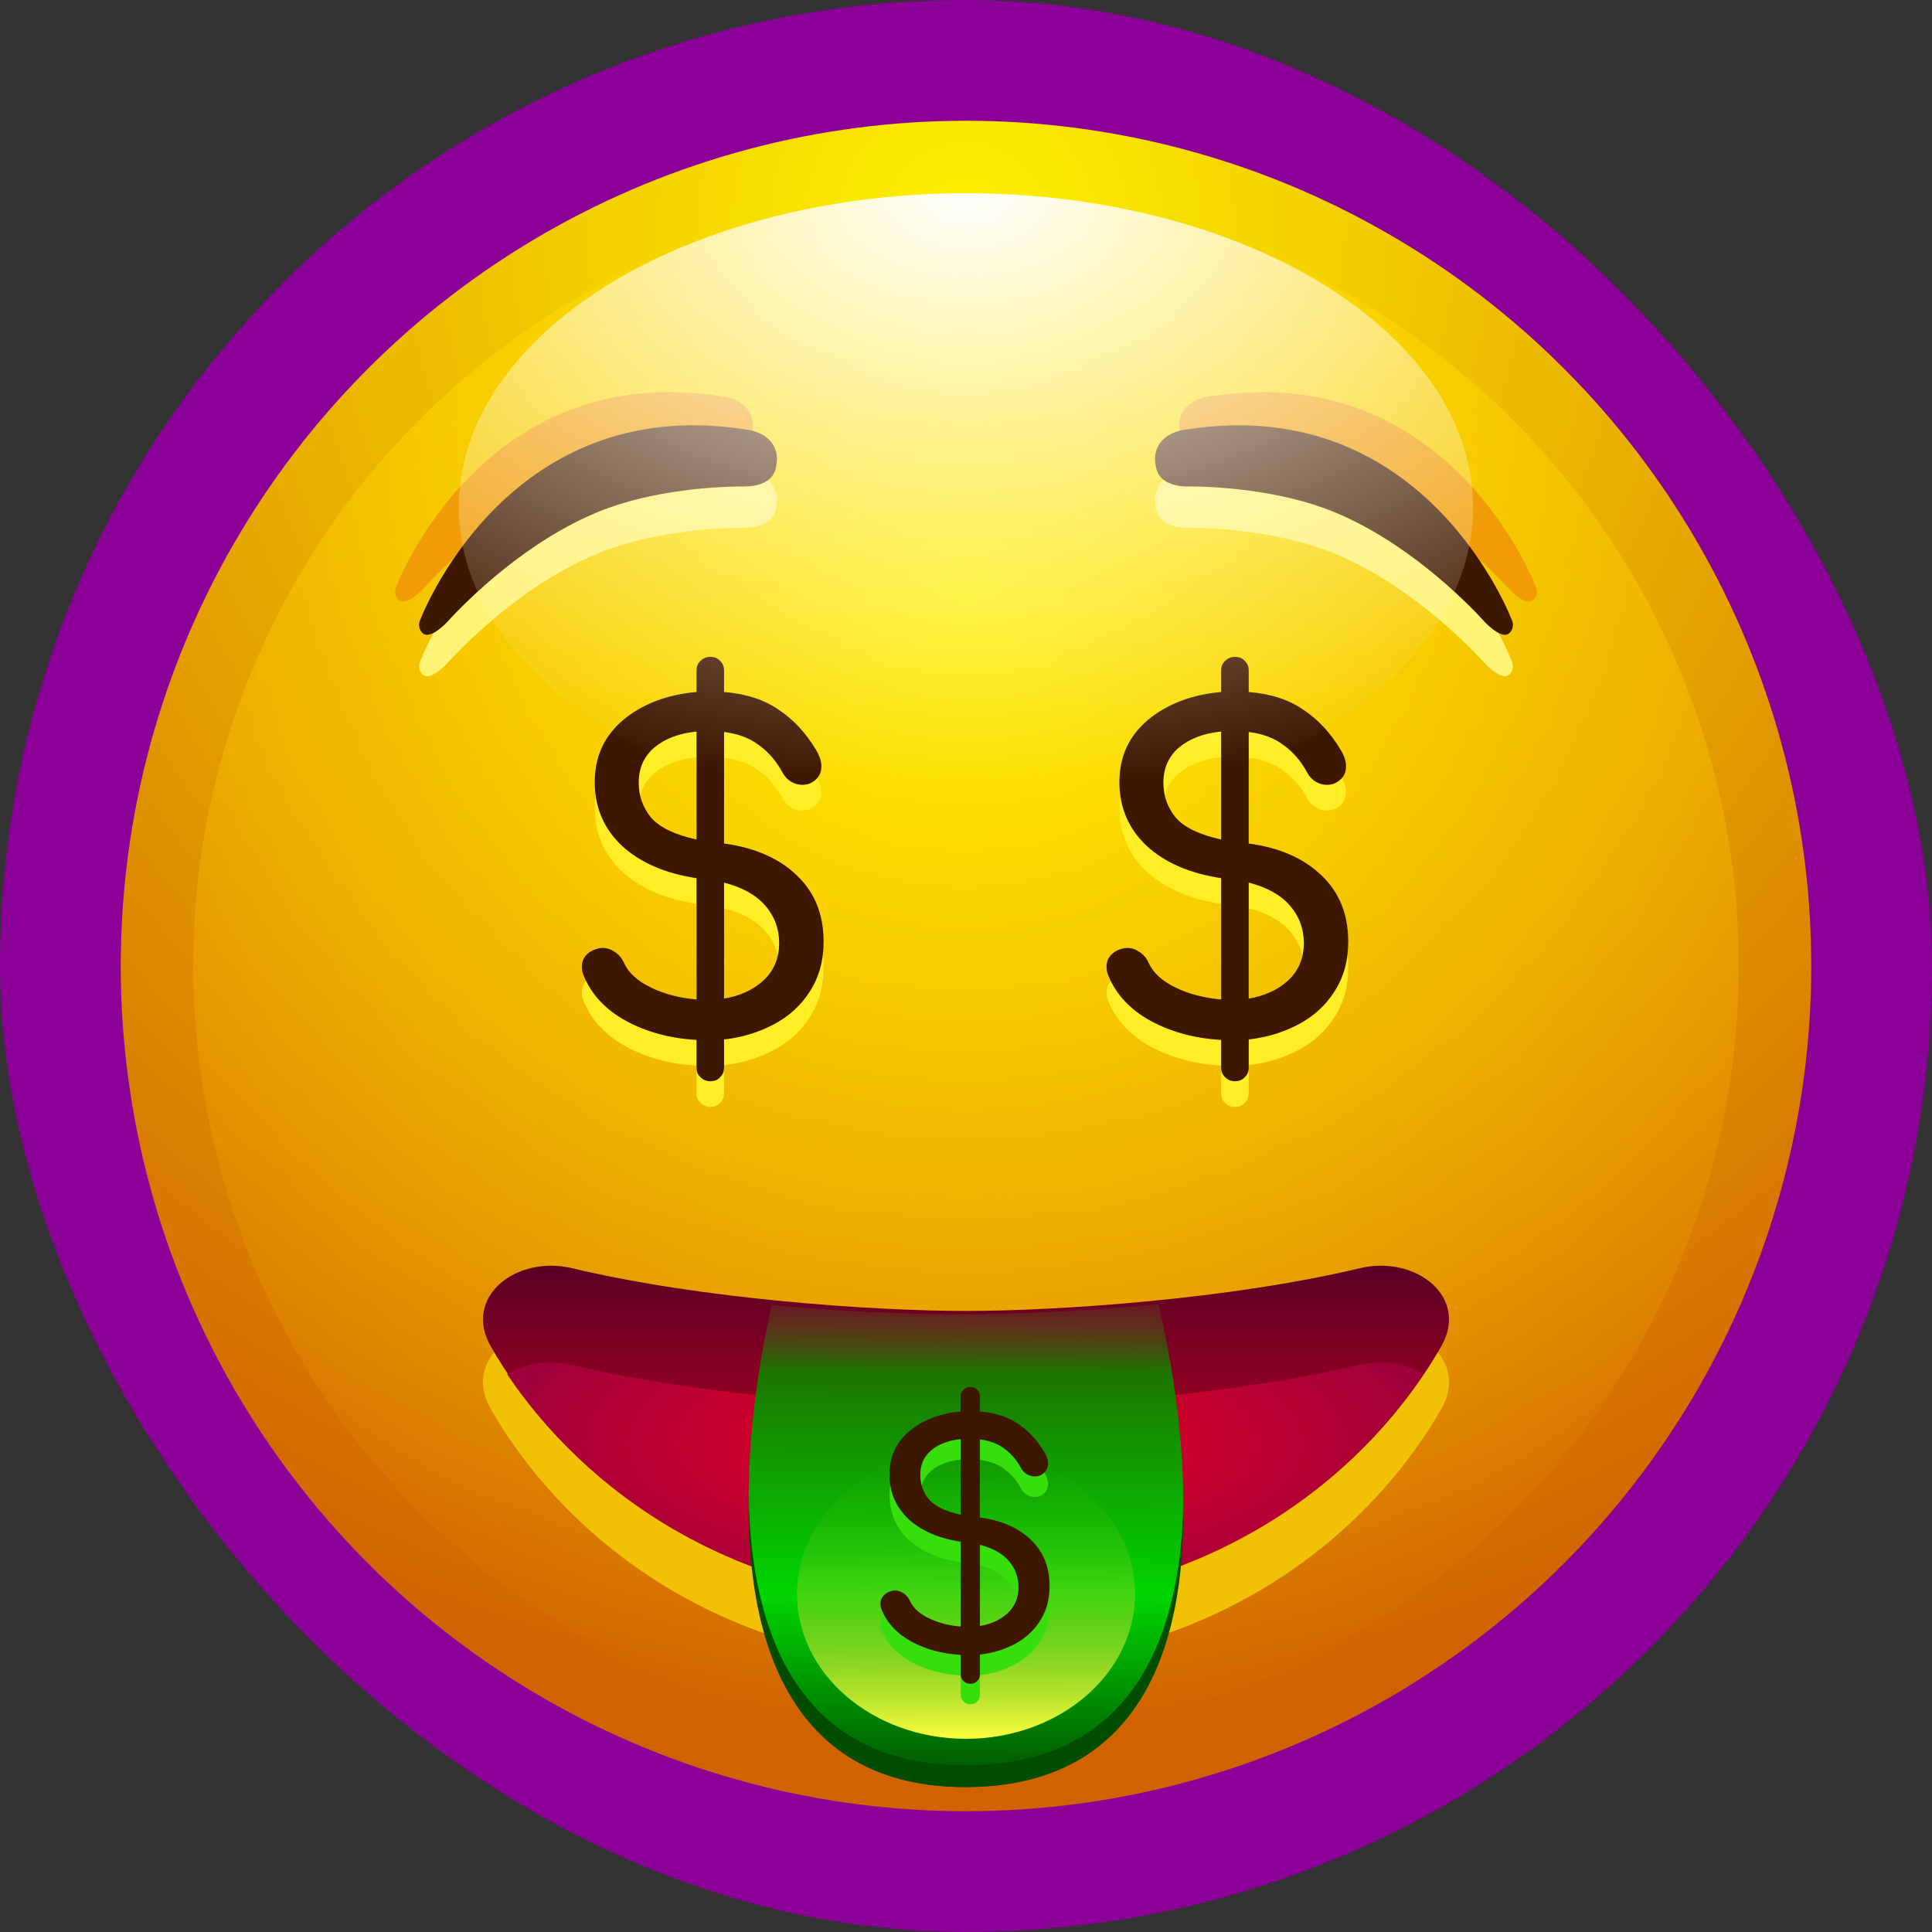 <svg width="100" height="100" viewBox="0 0 100 100" fill="none" xmlns="http://www.w3.org/2000/svg">
  <rect x="0" y="0" width="100" height="100" fill="#333333" stroke="none"/>
  <rect width="100" height="100" rx="50" fill="#8B0097"/>
  <circle cx="50" cy="50" r="43.75" fill="url(#paint0_radial_5364_68289)"/>
  <circle cx="50" cy="50" r="40" fill="url(#paint1_radial_5364_68289)"/>
  <path
    d="M42.629 50.071C42.629 51.052 42.392 51.911 41.916 52.647C41.456 53.367 40.835 53.935 40.053 54.349C39.271 54.763 38.413 55.023 37.477 55.131V56.58C37.477 56.794 37.408 56.963 37.27 57.086C37.148 57.224 36.979 57.293 36.764 57.293C36.565 57.293 36.396 57.224 36.258 57.086C36.12 56.963 36.051 56.794 36.051 56.58V55.154C34.687 55.077 33.468 54.747 32.394 54.165C31.336 53.582 30.608 52.8 30.209 51.819C30.148 51.681 30.117 51.527 30.117 51.359C30.117 51.129 30.194 50.929 30.347 50.761C30.5 50.592 30.715 50.477 30.991 50.416C31.037 50.4 31.106 50.393 31.198 50.393C31.413 50.393 31.62 50.462 31.819 50.6C32.034 50.738 32.195 50.929 32.302 51.175C32.532 51.681 32.992 52.102 33.682 52.44C34.372 52.777 35.162 52.984 36.051 53.061V46.782C34.426 46.536 33.138 45.977 32.187 45.103C31.252 44.213 30.784 43.117 30.784 41.814C30.784 40.495 31.275 39.422 32.256 38.594C33.253 37.766 34.518 37.283 36.051 37.145V36.041C36.051 35.826 36.12 35.657 36.258 35.535C36.396 35.397 36.565 35.328 36.764 35.328C36.979 35.328 37.148 35.397 37.27 35.535C37.408 35.657 37.477 35.826 37.477 36.041V37.145C38.612 37.237 39.555 37.543 40.306 38.065C41.073 38.571 41.724 39.276 42.261 40.181C42.43 40.472 42.514 40.74 42.514 40.986C42.514 41.338 42.368 41.607 42.077 41.791C41.924 41.898 41.74 41.952 41.525 41.952C41.326 41.952 41.134 41.898 40.95 41.791C40.766 41.683 40.62 41.53 40.513 41.331C40.191 40.733 39.785 40.257 39.294 39.905C38.819 39.537 38.213 39.307 37.477 39.215V44.988C39.072 45.202 40.329 45.754 41.249 46.644C42.169 47.518 42.629 48.66 42.629 50.071ZM33.061 41.837C33.061 42.527 33.276 43.132 33.705 43.654C34.15 44.16 34.932 44.535 36.051 44.781V39.192C35.147 39.284 34.418 39.56 33.866 40.02C33.33 40.48 33.061 41.085 33.061 41.837ZM37.477 53.015C38.305 52.877 38.987 52.562 39.524 52.072C40.061 51.566 40.329 50.922 40.329 50.14C40.329 49.404 40.092 48.76 39.616 48.208C39.141 47.656 38.428 47.257 37.477 47.012V53.015Z"
    fill="#FFEE25"/>
  <path
    d="M69.785 50.071C69.785 51.052 69.548 51.911 69.072 52.647C68.612 53.367 67.991 53.935 67.209 54.349C66.427 54.763 65.569 55.023 64.633 55.131V56.58C64.633 56.794 64.564 56.963 64.426 57.086C64.304 57.224 64.135 57.293 63.92 57.293C63.721 57.293 63.552 57.224 63.414 57.086C63.276 56.963 63.207 56.794 63.207 56.58V55.154C61.843 55.077 60.624 54.747 59.55 54.165C58.492 53.582 57.764 52.8 57.365 51.819C57.304 51.681 57.273 51.527 57.273 51.359C57.273 51.129 57.35 50.929 57.503 50.761C57.657 50.592 57.871 50.477 58.147 50.416C58.193 50.4 58.262 50.393 58.354 50.393C58.569 50.393 58.776 50.462 58.975 50.6C59.19 50.738 59.351 50.929 59.458 51.175C59.688 51.681 60.148 52.102 60.838 52.44C61.528 52.777 62.318 52.984 63.207 53.061V46.782C61.582 46.536 60.294 45.977 59.343 45.103C58.408 44.213 57.94 43.117 57.94 41.814C57.94 40.495 58.431 39.422 59.412 38.594C60.409 37.766 61.674 37.283 63.207 37.145V36.041C63.207 35.826 63.276 35.657 63.414 35.535C63.552 35.397 63.721 35.328 63.92 35.328C64.135 35.328 64.304 35.397 64.426 35.535C64.564 35.657 64.633 35.826 64.633 36.041V37.145C65.768 37.237 66.711 37.543 67.462 38.065C68.229 38.571 68.881 39.276 69.417 40.181C69.586 40.472 69.67 40.74 69.67 40.986C69.67 41.338 69.525 41.607 69.233 41.791C69.08 41.898 68.896 41.952 68.681 41.952C68.482 41.952 68.29 41.898 68.106 41.791C67.922 41.683 67.777 41.53 67.669 41.331C67.347 40.733 66.941 40.257 66.45 39.905C65.975 39.537 65.369 39.307 64.633 39.215V44.988C66.228 45.202 67.485 45.754 68.405 46.644C69.325 47.518 69.785 48.66 69.785 50.071ZM60.217 41.837C60.217 42.527 60.432 43.132 60.861 43.654C61.306 44.16 62.088 44.535 63.207 44.781V39.192C62.303 39.284 61.574 39.56 61.022 40.02C60.486 40.48 60.217 41.085 60.217 41.837ZM64.633 53.015C65.461 52.877 66.144 52.562 66.68 52.072C67.217 51.566 67.485 50.922 67.485 50.14C67.485 49.404 67.248 48.76 66.772 48.208C66.297 47.656 65.584 47.257 64.633 47.012V53.015Z"
    fill="#FFEE25"/>
  <path
    d="M42.629 48.743C42.629 49.724 42.392 50.583 41.916 51.319C41.456 52.04 40.835 52.607 40.053 53.021C39.271 53.435 38.413 53.696 37.477 53.803V55.252C37.477 55.467 37.408 55.635 37.27 55.758C37.148 55.896 36.979 55.965 36.764 55.965C36.565 55.965 36.396 55.896 36.258 55.758C36.12 55.635 36.051 55.467 36.051 55.252V53.826C34.687 53.749 33.468 53.42 32.394 52.837C31.336 52.254 30.608 51.472 30.209 50.491C30.148 50.353 30.117 50.2 30.117 50.031C30.117 49.801 30.194 49.602 30.347 49.433C30.5 49.264 30.715 49.149 30.991 49.088C31.037 49.073 31.106 49.065 31.198 49.065C31.413 49.065 31.62 49.134 31.819 49.272C32.034 49.41 32.195 49.602 32.302 49.847C32.532 50.353 32.992 50.775 33.682 51.112C34.372 51.449 35.162 51.656 36.051 51.733V45.454C34.426 45.209 33.138 44.649 32.187 43.775C31.252 42.886 30.784 41.789 30.784 40.486C30.784 39.167 31.275 38.094 32.256 37.266C33.253 36.438 34.518 35.955 36.051 35.817V34.713C36.051 34.498 36.12 34.33 36.258 34.207C36.396 34.069 36.565 34 36.764 34C36.979 34 37.148 34.069 37.27 34.207C37.408 34.33 37.477 34.498 37.477 34.713V35.817C38.612 35.909 39.555 36.216 40.306 36.737C41.073 37.243 41.724 37.948 42.261 38.853C42.43 39.144 42.514 39.413 42.514 39.658C42.514 40.011 42.368 40.279 42.077 40.463C41.924 40.57 41.74 40.624 41.525 40.624C41.326 40.624 41.134 40.57 40.95 40.463C40.766 40.356 40.62 40.202 40.513 40.003C40.191 39.405 39.785 38.93 39.294 38.577C38.819 38.209 38.213 37.979 37.477 37.887V43.66C39.072 43.875 40.329 44.427 41.249 45.316C42.169 46.19 42.629 47.332 42.629 48.743ZM33.061 40.509C33.061 41.199 33.276 41.805 33.705 42.326C34.15 42.832 34.932 43.208 36.051 43.453V37.864C35.147 37.956 34.418 38.232 33.866 38.692C33.33 39.152 33.061 39.758 33.061 40.509ZM37.477 51.687C38.305 51.549 38.987 51.235 39.524 50.744C40.061 50.238 40.329 49.594 40.329 48.812C40.329 48.076 40.092 47.432 39.616 46.88C39.141 46.328 38.428 45.929 37.477 45.684V51.687Z"
    fill="#3E1701"/>
  <path
    d="M69.785 48.743C69.785 49.724 69.548 50.583 69.072 51.319C68.612 52.04 67.991 52.607 67.209 53.021C66.427 53.435 65.569 53.696 64.633 53.803V55.252C64.633 55.467 64.564 55.635 64.426 55.758C64.304 55.896 64.135 55.965 63.92 55.965C63.721 55.965 63.552 55.896 63.414 55.758C63.276 55.635 63.207 55.467 63.207 55.252V53.826C61.843 53.749 60.624 53.42 59.55 52.837C58.492 52.254 57.764 51.472 57.365 50.491C57.304 50.353 57.273 50.2 57.273 50.031C57.273 49.801 57.35 49.602 57.503 49.433C57.657 49.264 57.871 49.149 58.147 49.088C58.193 49.073 58.262 49.065 58.354 49.065C58.569 49.065 58.776 49.134 58.975 49.272C59.19 49.41 59.351 49.602 59.458 49.847C59.688 50.353 60.148 50.775 60.838 51.112C61.528 51.449 62.318 51.656 63.207 51.733V45.454C61.582 45.209 60.294 44.649 59.343 43.775C58.408 42.886 57.94 41.789 57.94 40.486C57.94 39.167 58.431 38.094 59.412 37.266C60.409 36.438 61.674 35.955 63.207 35.817V34.713C63.207 34.498 63.276 34.33 63.414 34.207C63.552 34.069 63.721 34 63.92 34C64.135 34 64.304 34.069 64.426 34.207C64.564 34.33 64.633 34.498 64.633 34.713V35.817C65.768 35.909 66.711 36.216 67.462 36.737C68.229 37.243 68.881 37.948 69.417 38.853C69.586 39.144 69.67 39.413 69.67 39.658C69.67 40.011 69.525 40.279 69.233 40.463C69.08 40.57 68.896 40.624 68.681 40.624C68.482 40.624 68.29 40.57 68.106 40.463C67.922 40.356 67.777 40.202 67.669 40.003C67.347 39.405 66.941 38.93 66.45 38.577C65.975 38.209 65.369 37.979 64.633 37.887V43.66C66.228 43.875 67.485 44.427 68.405 45.316C69.325 46.19 69.785 47.332 69.785 48.743ZM60.217 40.509C60.217 41.199 60.432 41.805 60.861 42.326C61.306 42.832 62.088 43.208 63.207 43.453V37.864C62.303 37.956 61.574 38.232 61.022 38.692C60.486 39.152 60.217 39.758 60.217 40.509ZM64.633 51.687C65.461 51.549 66.144 51.235 66.68 50.744C67.217 50.238 67.485 49.594 67.485 48.812C67.485 48.076 67.248 47.432 66.772 46.88C66.297 46.328 65.584 45.929 64.633 45.684V51.687Z"
    fill="#3E1701"/>
  <path fill-rule="evenodd" clip-rule="evenodd"
        d="M25.579 70C24.937 70.765 24.761 71.811 25.4 72.928C28.907 79.054 36.817 86.25 50 86.25C63.183 86.25 71.093 79.054 74.6 72.928C75.239 71.811 75.063 70.765 74.42 70C70.827 76.057 62.963 83.014 50 83.014C37.037 83.014 29.173 76.057 25.579 70Z"
        fill="#F2C106"/>
  <path fill-rule="evenodd" clip-rule="evenodd"
        d="M25.4 69.682C23.942 67.134 26.725 64.954 29.604 65.641C36.365 67.254 45.235 67.854 50 67.854C54.765 67.854 63.635 67.254 70.396 65.641C73.275 64.954 76.058 67.134 74.6 69.682C71.093 75.812 63.183 83.013 50 83.013C36.817 83.013 28.907 75.812 25.4 69.682Z"
        fill="url(#paint2_linear_5364_68289)"/>
  <path fill-rule="evenodd" clip-rule="evenodd"
        d="M73.651 71.129C69.78 76.889 62.108 83.013 49.95 83.013C37.793 83.013 30.121 76.889 26.25 71.129C27.121 70.575 28.329 70.348 29.554 70.641C36.316 72.254 45.185 72.854 49.95 72.854C54.716 72.854 63.585 72.254 70.347 70.641C71.572 70.348 72.78 70.575 73.651 71.129Z"
        fill="url(#paint3_radial_5364_68289)"/>
  <path fill-rule="evenodd" clip-rule="evenodd"
        d="M49.966 92.5L49.954 92.499L49.943 92.5V92.498C37.27 92.498 37.777 77.082 39.944 67.549C43.716 67.888 47.227 68.033 49.687 68.033C52.262 68.033 55.99 67.874 59.963 67.5C62.19 77.029 62.959 92.498 49.966 92.498V92.5Z"
        fill="url(#paint4_linear_5364_68289)"/>
  <path fill-rule="evenodd" clip-rule="evenodd"
        d="M49.966 91.374L49.954 91.374L49.943 91.374V91.373C41.455 91.373 38.879 84.686 38.755 77.5C38.627 85.097 41.013 92.498 49.943 92.498V92.5L49.954 92.499L49.966 92.5V92.498C58.988 92.498 61.375 85.285 61.245 77.791C61.118 84.865 58.535 91.373 49.966 91.373V91.374Z"
        fill="#004D00"/>
  <path fill-rule="evenodd" clip-rule="evenodd"
        d="M22.449 32.754C21.951 33.68 21.723 34.294 21.723 34.294C21.604 34.663 21.852 34.93 21.97 34.972C22.375 35.158 23.131 34.352 23.131 34.352C24.215 33.155 27.259 30.146 30.974 28.63C33.784 27.478 37.206 27.312 38.529 27.318C39.174 27.325 39.941 27.113 40.13 26.463C40.353 25.684 40.104 25.162 39.755 24.849C39.424 25.093 38.951 25.182 38.529 25.177C37.206 25.171 33.784 25.337 30.974 26.49C27.259 28.006 24.215 31.014 23.131 32.211C23.131 32.211 22.794 32.57 22.449 32.754Z"
        fill="#FFF476"/>
  <path
    d="M20.48 30.436C20.48 30.436 24.878 18.581 37.308 20.506C37.677 20.553 38.098 20.66 38.412 20.908C38.811 21.208 39.131 21.754 38.887 22.605C38.698 23.255 37.931 23.467 37.286 23.46C35.963 23.454 32.541 23.62 29.731 24.772C26.015 26.288 22.972 29.297 21.888 30.494C21.888 30.494 21.132 31.3 20.727 31.114C20.609 31.072 20.361 30.805 20.48 30.436Z"
    fill="#F19C06"/>
  <path
    d="M21.722 32.154C21.722 32.154 26.121 20.298 38.55 22.223C38.919 22.27 39.34 22.377 39.654 22.626C40.053 22.925 40.373 23.471 40.129 24.322C39.94 24.972 39.173 25.185 38.528 25.177C37.205 25.171 33.783 25.337 30.973 26.49C27.258 28.006 24.214 31.015 23.13 32.211C23.13 32.211 22.375 33.017 21.969 32.831C21.851 32.79 21.604 32.522 21.722 32.154Z"
    fill="#3E1701"/>
  <path fill-rule="evenodd" clip-rule="evenodd"
        d="M77.551 32.754C78.049 33.68 78.277 34.294 78.277 34.294C78.396 34.663 78.148 34.93 78.03 34.972C77.625 35.158 76.869 34.352 76.869 34.352C75.785 33.155 72.742 30.146 69.026 28.63C66.216 27.478 62.794 27.312 61.471 27.318C60.826 27.325 60.059 27.113 59.87 26.463C59.647 25.684 59.896 25.162 60.245 24.849C60.576 25.093 61.049 25.182 61.471 25.177C62.794 25.171 66.216 25.337 69.026 26.49C72.742 28.006 75.785 31.014 76.869 32.211C76.869 32.211 77.206 32.57 77.551 32.754Z"
        fill="#FFF476"/>
  <path
    d="M79.52 30.436C79.52 30.436 75.122 18.581 62.692 20.506C62.323 20.553 61.902 20.66 61.588 20.908C61.189 21.208 60.869 21.754 61.113 22.605C61.302 23.255 62.069 23.467 62.714 23.46C64.037 23.454 67.459 23.62 70.269 24.772C73.984 26.288 77.028 29.297 78.112 30.494C78.112 30.494 78.868 31.3 79.273 31.114C79.391 31.072 79.639 30.805 79.52 30.436Z"
    fill="#F19C06"/>
  <path
    d="M78.278 32.154C78.278 32.154 73.879 20.298 61.45 22.223C61.081 22.27 60.66 22.377 60.346 22.626C59.947 22.925 59.627 23.471 59.871 24.322C60.06 24.972 60.827 25.185 61.472 25.177C62.795 25.171 66.217 25.337 69.027 26.49C72.742 28.006 75.786 31.015 76.87 32.211C76.87 32.211 77.625 33.017 78.031 32.831C78.149 32.79 78.397 32.522 78.278 32.154Z"
    fill="#3E1701"/>
  <ellipse cx="50" cy="26.25" rx="26.25" ry="16.25" fill="url(#paint5_radial_5364_68289)"/>
  <ellipse cx="50" cy="82.5" rx="8.75" ry="7.5" fill="url(#paint6_linear_5364_68289)"/>
  <path
    d="M54.327 83.162C54.327 83.848 54.161 84.449 53.828 84.964C53.507 85.468 53.072 85.865 52.525 86.154C51.978 86.444 51.377 86.626 50.723 86.701V87.715C50.723 87.865 50.675 87.983 50.578 88.069C50.492 88.165 50.374 88.214 50.224 88.214C50.085 88.214 49.967 88.165 49.87 88.069C49.774 87.983 49.725 87.865 49.725 87.715V86.717C48.771 86.664 47.918 86.433 47.167 86.025C46.427 85.618 45.917 85.071 45.639 84.384C45.596 84.288 45.574 84.18 45.574 84.062C45.574 83.902 45.628 83.762 45.735 83.644C45.842 83.526 45.993 83.446 46.186 83.403C46.218 83.392 46.266 83.387 46.33 83.387C46.481 83.387 46.625 83.435 46.765 83.532C46.915 83.628 47.028 83.762 47.103 83.934C47.264 84.288 47.586 84.583 48.068 84.819C48.551 85.055 49.103 85.2 49.725 85.253V80.861C48.588 80.689 47.687 80.297 47.022 79.686C46.368 79.064 46.041 78.297 46.041 77.385C46.041 76.463 46.384 75.712 47.071 75.133C47.768 74.553 48.653 74.216 49.725 74.119V73.347C49.725 73.197 49.774 73.079 49.87 72.993C49.967 72.896 50.085 72.848 50.224 72.848C50.374 72.848 50.492 72.896 50.578 72.993C50.675 73.079 50.723 73.197 50.723 73.347V74.119C51.517 74.183 52.176 74.398 52.702 74.763C53.238 75.117 53.694 75.61 54.07 76.243C54.188 76.447 54.247 76.634 54.247 76.806C54.247 77.053 54.145 77.24 53.941 77.369C53.834 77.444 53.705 77.482 53.555 77.482C53.415 77.482 53.281 77.444 53.153 77.369C53.024 77.294 52.922 77.187 52.847 77.047C52.622 76.629 52.337 76.296 51.994 76.05C51.662 75.792 51.238 75.631 50.723 75.567V79.606C51.839 79.756 52.718 80.142 53.362 80.764C54.005 81.376 54.327 82.175 54.327 83.162ZM47.634 77.401C47.634 77.884 47.784 78.308 48.084 78.672C48.395 79.026 48.942 79.289 49.725 79.461V75.551C49.093 75.615 48.583 75.808 48.197 76.13C47.821 76.452 47.634 76.876 47.634 77.401ZM50.723 85.221C51.302 85.124 51.78 84.905 52.155 84.561C52.53 84.207 52.718 83.757 52.718 83.21C52.718 82.695 52.552 82.244 52.219 81.858C51.887 81.472 51.388 81.193 50.723 81.022V85.221Z"
    fill="#36DF0C"/>
  <path
    d="M54.327 82.1C54.327 82.787 54.161 83.387 53.828 83.902C53.507 84.406 53.072 84.803 52.525 85.093C51.978 85.382 51.377 85.565 50.723 85.64V86.653C50.723 86.804 50.675 86.922 50.578 87.007C50.492 87.104 50.374 87.152 50.224 87.152C50.085 87.152 49.967 87.104 49.87 87.007C49.774 86.922 49.725 86.804 49.725 86.653V85.656C48.771 85.602 47.918 85.372 47.167 84.964C46.427 84.556 45.917 84.009 45.639 83.323C45.596 83.226 45.574 83.119 45.574 83.001C45.574 82.84 45.628 82.701 45.735 82.583C45.842 82.465 45.993 82.384 46.186 82.341C46.218 82.331 46.266 82.325 46.33 82.325C46.481 82.325 46.625 82.374 46.765 82.47C46.915 82.567 47.028 82.701 47.103 82.872C47.264 83.226 47.586 83.521 48.068 83.757C48.551 83.993 49.103 84.138 49.725 84.192V79.799C48.588 79.627 47.687 79.236 47.022 78.625C46.368 78.002 46.041 77.236 46.041 76.324C46.041 75.401 46.384 74.65 47.071 74.071C47.768 73.492 48.653 73.154 49.725 73.058V72.285C49.725 72.135 49.774 72.017 49.87 71.931C49.967 71.835 50.085 71.786 50.224 71.786C50.374 71.786 50.492 71.835 50.578 71.931C50.675 72.017 50.723 72.135 50.723 72.285V73.058C51.517 73.122 52.176 73.336 52.702 73.701C53.238 74.055 53.694 74.549 54.07 75.181C54.188 75.385 54.247 75.573 54.247 75.745C54.247 75.991 54.145 76.179 53.941 76.308C53.834 76.383 53.705 76.42 53.555 76.42C53.415 76.42 53.281 76.383 53.153 76.308C53.024 76.233 52.922 76.125 52.847 75.986C52.622 75.567 52.337 75.235 51.994 74.988C51.662 74.731 51.238 74.57 50.723 74.506V78.544C51.839 78.694 52.718 79.081 53.362 79.703C54.005 80.314 54.327 81.113 54.327 82.1ZM47.634 76.34C47.634 76.823 47.784 77.246 48.084 77.611C48.395 77.965 48.942 78.228 49.725 78.399V74.49C49.093 74.554 48.583 74.747 48.197 75.069C47.821 75.391 47.634 75.814 47.634 76.34ZM50.723 84.159C51.302 84.063 51.78 83.843 52.155 83.5C52.53 83.146 52.718 82.695 52.718 82.148C52.718 81.633 52.552 81.183 52.219 80.797C51.887 80.411 51.388 80.132 50.723 79.96V84.159Z"
    fill="#3E1701"/>
  <defs>
    <radialGradient id="paint0_radial_5364_68289" cx="0" cy="0" r="1" gradientUnits="userSpaceOnUse"
                    gradientTransform="translate(50 11.607) rotate(90) scale(82.143)">
      <stop stop-color="#FEF200"/>
      <stop offset="0.953" stop-color="#D06200"/>
    </radialGradient>
    <radialGradient id="paint1_radial_5364_68289" cx="0" cy="0" r="1" gradientUnits="userSpaceOnUse"
                    gradientTransform="translate(50 30.787) rotate(90) scale(59.213)">
      <stop stop-color="#FFF000"/>
      <stop offset="1" stop-color="#FFBA00" stop-opacity="0"/>
    </radialGradient>
    <linearGradient id="paint2_linear_5364_68289" x1="50" y1="64.882" x2="50" y2="84.499"
                    gradientUnits="userSpaceOnUse">
      <stop stop-color="#560024"/>
      <stop offset="1" stop-color="#F0001D"/>
    </linearGradient>
    <radialGradient id="paint3_radial_5364_68289" cx="0" cy="0" r="1" gradientUnits="userSpaceOnUse"
                    gradientTransform="translate(49.951 74.69) rotate(90) scale(9.808 26.998)">
      <stop stop-color="#F0001D"/>
      <stop offset="1" stop-color="#97003F"/>
    </radialGradient>
    <linearGradient id="paint4_linear_5364_68289" x1="50.133" y1="64.461" x2="50.041" y2="92.5"
                    gradientUnits="userSpaceOnUse">
      <stop stop-color="#A70139" stop-opacity="0"/>
      <stop offset="0.234" stop-color="#1C7500"/>
      <stop offset="0.646" stop-color="#00D500"/>
      <stop offset="1" stop-color="#004F00"/>
    </linearGradient>
    <radialGradient id="paint5_radial_5364_68289" cx="0" cy="0" r="1" gradientUnits="userSpaceOnUse"
                    gradientTransform="translate(50 10) rotate(89.764) scale(30.79 49.738)">
      <stop stop-color="white"/>
      <stop offset="1" stop-color="#FFF6DA" stop-opacity="0"/>
    </radialGradient>
    <linearGradient id="paint6_linear_5364_68289" x1="50.042" y1="75" x2="50.084" y2="90"
                    gradientUnits="userSpaceOnUse">
      <stop stop-color="#0DAB01" stop-opacity="0"/>
      <stop offset="1" stop-color="#FBFF3E"/>
    </linearGradient>
  </defs>
</svg>

